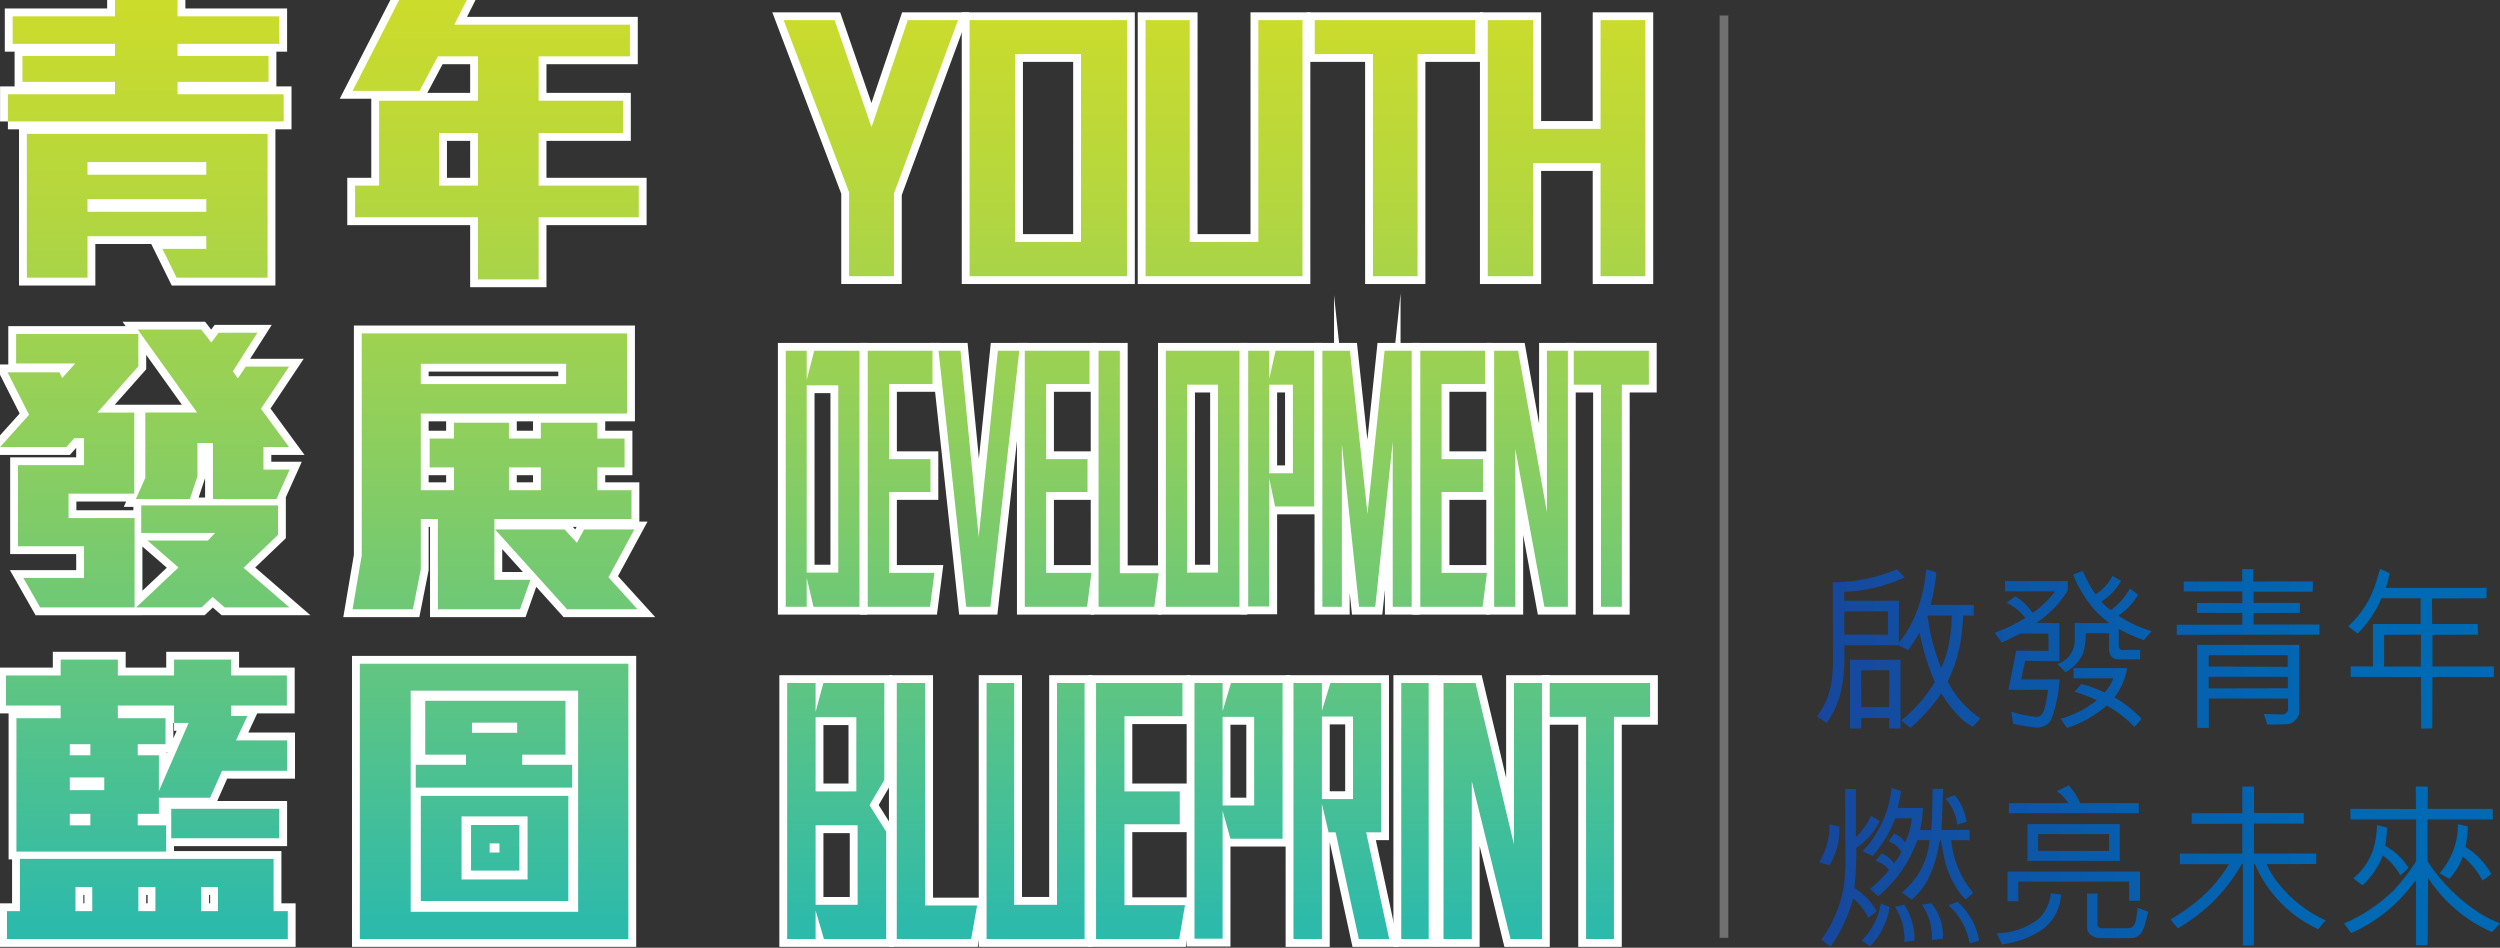 <?xml version="1.0" encoding="utf-8"?>
<!-- Generator: Adobe Illustrator 16.0.0, SVG Export Plug-In . SVG Version: 6.00 Build 0)  -->
<!DOCTYPE svg PUBLIC "-//W3C//DTD SVG 1.1//EN" "http://www.w3.org/Graphics/SVG/1.1/DTD/svg11.dtd">
<svg version="1.1" id="logo" xmlns="http://www.w3.org/2000/svg" xmlns:xlink="http://www.w3.org/1999/xlink" x="0px" y="0px"
	 width="287.324px" height="108.922px" viewBox="0 0 287.324 108.922" enable-background="new 0 0 287.324 108.922"
	 xml:space="preserve">
<rect x="0" y="0" width="287.324" height="108.922" fill="#333333" stroke="none"/>
<path fill="#FFFFFF" d="M0.908,13.962v-3.13h12.308V9.41H2.578V6.426h10.638V5.041H1.452V1.874h11.764v-1.929h7.189v1.929h11.691
	v3.167H20.405v1.385h10.457V9.41H20.405v1.421h12.2v3.13H0.908z M27.801,15.382h2.952v16.531H20.296l-1.634-3.313h5.047v-1.457
	H10.058v4.77H3.086V15.382H27.801 M23.709,18.623H10.057v1.457h13.652V18.623z M23.709,22.883H10.057v1.456h13.652V22.883z"/>
<path fill="none" stroke="#FFFFFF" stroke-width="1.8" stroke-miterlimit="10" d="M0.908,13.962v-3.13h12.308V9.41H2.578V6.426
	h10.638V5.041H1.452V1.874h11.764v-1.929h7.189v1.929h11.691v3.167H20.405v1.385h10.457V9.41H20.405v1.421h12.2v3.13H0.908z
	 M27.801,15.382h2.952v16.531H20.296l-1.634-3.313h5.047v-1.457H10.058v4.77H3.086V15.382H27.801 M23.709,18.623H10.057v1.457
	h13.652V18.623z M23.709,22.883H10.057v1.456h13.652V22.883z"/>
<path fill="#FFFFFF" d="M61.905,24.974v7.137h-6.971v-7.137H40.811v-3.642h2.76v-9.758h11.364V6.478h-4.611l-2.106,3.968h-7.697
	L45.894-0.04h7.77l-1.452,2.876h20.187v3.642H61.905v5.097H71.6v3.714h-9.695v6.043h11.51v3.642H61.905z M54.934,15.289h-4.465
	v6.043h4.465V15.289z"/>
<path fill="none" stroke="#FFFFFF" stroke-width="1.8" stroke-miterlimit="10" d="M61.905,24.974v7.137h-6.971v-7.137H40.811v-3.642
	h2.76v-9.758h11.364V6.478h-4.611l-2.106,3.968h-7.697L45.894-0.04h7.77l-1.452,2.876h20.187v3.642H61.905v5.097H71.6v3.714h-9.695
	v6.043h11.51v3.642H61.905z M54.934,15.289h-4.465v6.043h4.465V15.289z"/>
<path fill="#FFFFFF" d="M11.183,47.417h4.248v9.321H7.878v2.804h7.589v10.267H4.611l-1.925-3.386h6.971v-3.641H2.069V53.46h7.588
	v-3.095H8.532l-0.907,1.019H0l3.34-3.713l-2.469-4.879h5.955l0.326,0.655l1.489-1.674H1.852v-3.387h14.05v3.715L11.183,47.417z
	 M31.77,57.356h-7.298v-6.445h-1.778v3.823l-0.872,2.622h-6.209l1.089-2.44v-7.5h5.955l-6.826-9.54h7.297l1.162,1.493l0.835-1.129
	h4.466l-2.832,4.443l0.582,0.8l0.907-1.347h4.974l-3.232,4.842l3.232,4.406H30.28v2.585h3.014L31.77,57.356z M25.814,69.808
	l-1.379-1.2l-1.271,1.2h-7.516l4.865-4.587l-3.558-3.095h6.935l0.835-0.874H16.23v-3.169h15.721v3.388l-3.958,3.787l5.265,4.55
	H25.814z"/>
<path fill="none" stroke="#FFFFFF" stroke-width="1.8" stroke-miterlimit="10" d="M11.183,47.417h4.248v9.321H7.878v2.804h7.589
	v10.267H4.611l-1.925-3.386h6.971v-3.641H2.069V53.46h7.588v-3.095H8.532l-0.907,1.019H0l3.34-3.713l-2.469-4.879h5.955l0.326,0.655
	l1.489-1.674H1.852v-3.387h14.05v3.715L11.183,47.417z M31.77,57.356h-7.298v-6.445h-1.778v3.823l-0.872,2.622h-6.209l1.089-2.44
	v-7.5h5.955l-6.826-9.54h7.297l1.162,1.493l0.835-1.129h4.466l-2.832,4.443l0.582,0.8l0.907-1.347h4.974l-3.232,4.842l3.232,4.406
	H30.28v2.585h3.014L31.77,57.356z M25.814,69.808l-1.379-1.2l-1.271,1.2h-7.516l4.865-4.587l-3.558-3.095h6.935l0.835-0.874H16.23
	v-3.169h15.721v3.388l-3.958,3.787l5.265,4.55H25.814z"/>
<path fill="#FFFFFF" d="M56.822,59.649v6.99h4.14l-1.198,3.387h-9.44V59.649h-1.96v5.79l-0.908,4.587h-6.935l1.052-6.189V38.314
	h30.499v9.211H48.363v8.811h3.812v-2.621h-2.796v-3.313h2.796v-1.821h6.317v1.821h3.667v-1.821h6.5v1.821h3.123v3.313h-3.123v2.621
	h3.92v3.313H56.822z M65.064,41.809H48.363v2.33h16.701V41.809z M65.173,70.026l-8.278-9.175h7.988l1.416,1.529l0.835-1.529h5.773
	l-2.978,5.497l3.341,3.678H65.173z M62.16,53.715h-3.667v2.621h3.667V53.715z"/>
<path fill="none" stroke="#FFFFFF" stroke-width="1.8" stroke-miterlimit="10" d="M56.822,59.649v6.99h4.14l-1.198,3.387h-9.44
	V59.649h-1.96v5.79l-0.908,4.587h-6.935l1.052-6.189V38.314h30.499v9.211H48.363v8.811h3.812v-2.621h-2.796v-3.313h2.796v-1.821
	h6.317v1.821h3.667v-1.821h6.5v1.821h3.123v3.313h-3.123v2.621h3.92v3.313H56.822z M65.064,41.809H48.363v2.33h16.701V41.809z
	 M65.173,70.026l-8.278-9.175h7.988l1.416,1.529l0.835-1.529h5.773l-2.978,5.497l3.341,3.678H65.173z M62.16,53.715h-3.667v2.621
	h3.667V53.715z"/>
<path fill="#FFFFFF" d="M25.524,88.588l-1.38,3.095h-5.882v1.857h-2.432v1.312h3.267v3.021H1.888V82.545h5.083v-1.456H0.69V77.63
	h6.281v-1.82h6.572v1.82h6.462v-1.82h6.572v1.82h6.391v3.459h-6.391v1.201h1.851l-1.306,2.803h5.882v3.495H25.524z M0.799,107.922
	v-3.203h1.489v-6.008h29.155v6.008h1.633v3.203H0.799z M10.384,85.531h-2.36v1.272h2.36V85.531z M11.981,89.353H8.024v1.458h3.958
	V89.353z M10.384,93.54h-2.36v1.312h2.36V93.54z M10.602,101.951H8.678v2.768h1.924V101.951z M20.005,83.091v-2.002h-6.462v1.456
	h5.482v2.986h-3.195v1.272h2.432v4.115l3.413-7.828H20.005z M17.863,101.951h-1.96v2.768h1.96V101.951z M19.679,92.958h12.417v3.387
	H19.679V92.958z M25.053,101.951h-1.925v2.768h1.925V101.951z"/>
<path fill="none" stroke="#FFFFFF" stroke-width="1.8" stroke-miterlimit="10" d="M25.524,88.588l-1.38,3.095h-5.882v1.857h-2.432
	v1.312h3.267v3.021H1.888V82.545h5.083v-1.456H0.69V77.63h6.281v-1.82h6.572v1.82h6.462v-1.82h6.572v1.82h6.391v3.459h-6.391v1.201
	h1.851l-1.306,2.803h5.882v3.495H25.524z M0.799,107.922v-3.203h1.489v-6.008h29.155v6.008h1.633v3.203H0.799z M10.384,85.531h-2.36
	v1.272h2.36V85.531z M11.981,89.353H8.024v1.458h3.958V89.353z M10.384,93.54h-2.36v1.312h2.36V93.54z M10.602,101.951H8.678v2.768
	h1.924V101.951z M20.005,83.091v-2.002h-6.462v1.456h5.482v2.986h-3.195v1.272h2.432v4.115l3.413-7.828H20.005z M17.863,101.951
	h-1.96v2.768h1.96V101.951z M19.679,92.958h12.417v3.387H19.679V92.958z M25.053,101.951h-1.925v2.768h1.925V101.951z"/>
<path fill="#FFFFFF" d="M41.355,76.282h30.862v31.64H41.355V76.282z M66.444,79.376H47.201v25.415h19.243V79.376z M47.782,90.518
	v-2.621h5.773v-1.165h-4.684v-6.19h16.121v6.19h-4.975v1.165h5.737v2.621H47.782z M48.363,91.466h16.955v12.089H48.363V91.466z
	 M60.635,93.831h-7.588v7.247h7.588V93.831z M54.135,94.814h5.556v5.243h-5.556V94.814z M59.437,83.055h-5.193v1.164h5.193V83.055z
	 M57.403,96.928h-1.126v1.056h1.126V96.928z"/>
<path fill="none" stroke="#FFFFFF" stroke-width="1.8" stroke-miterlimit="10" d="M41.355,76.282h30.862v31.64H41.355V76.282z
	 M66.444,79.376H47.201v25.415h19.243V79.376z M47.782,90.518v-2.621h5.773v-1.165h-4.684v-6.19h16.121v6.19h-4.975v1.165h5.737
	v2.621H47.782z M48.363,91.466h16.955v12.089H48.363V91.466z M60.635,93.831h-7.588v7.247h7.588V93.831z M54.135,94.814h5.556v5.243
	h-5.556V94.814z M59.437,83.055h-5.193v1.164h5.193V83.055z M57.403,96.928h-1.126v1.056h1.126V96.928z"/>
<g>
	<defs>
		<path id="SVGID_1_" d="M0.908,13.962v-3.13h12.308V9.41H2.578V6.426h10.638V5.041H1.452V1.874h11.764v-1.929h7.189v1.929h11.691
			v3.167H20.405v1.385h10.457V9.41H20.405v1.421h12.2v3.13H0.908z M27.801,15.382h2.952v16.531H20.296l-1.634-3.313h5.047v-1.457
			H10.058v4.77H3.086V15.382H27.801 M23.709,18.623H10.057v1.457h13.652V18.623z M23.709,22.883H10.057v1.456h13.652V22.883z"/>
	</defs>
	<clipPath id="SVGID_2_">
		<use xlink:href="#SVGID_1_"  overflow="visible"/>
	</clipPath>
	
		<linearGradient id="SVGID_3_" gradientUnits="userSpaceOnUse" x1="-172.411" y1="254.123" x2="-172.095" y2="254.123" gradientTransform="matrix(0 738.71 738.71 0 -187706.531 127269.977)">
		<stop  offset="0" style="stop-color:#D6DE23"/>
		<stop  offset="0.328" style="stop-color:#D6DE23"/>
		<stop  offset="0.388" style="stop-color:#CDDC2A"/>
		<stop  offset="0.484" style="stop-color:#B6D73D"/>
		<stop  offset="0.604" style="stop-color:#8FCF5C"/>
		<stop  offset="0.742" style="stop-color:#5AC486"/>
		<stop  offset="0.85" style="stop-color:#2CBAAB"/>
		<stop  offset="1" style="stop-color:#2CBAAB"/>
	</linearGradient>
	<rect x="0.908" y="-0.055" clip-path="url(#SVGID_2_)" fill="url(#SVGID_3_)" width="31.697" height="31.968"/>
</g>
<g>
	<defs>
		<path id="SVGID_4_" d="M61.905,24.974v7.137h-6.971v-7.137H40.811v-3.642h2.76v-9.758h11.364V6.478h-4.611l-2.106,3.968h-7.697
			L45.894-0.04h7.77l-1.452,2.876h20.187v3.642H61.905v5.097H71.6v3.714h-9.695v6.043h11.51v3.642H61.905z M54.934,15.289h-4.465
			v6.043h4.465V15.289z"/>
	</defs>
	<clipPath id="SVGID_5_">
		<use xlink:href="#SVGID_4_"  overflow="visible"/>
	</clipPath>
	
		<linearGradient id="SVGID_6_" gradientUnits="userSpaceOnUse" x1="-172.41" y1="254.004" x2="-172.097" y2="254.004" gradientTransform="matrix(0 738.71 738.71 0 -187578.531 127269.977)">
		<stop  offset="0" style="stop-color:#D6DE23"/>
		<stop  offset="0.328" style="stop-color:#D6DE23"/>
		<stop  offset="0.388" style="stop-color:#CDDC2A"/>
		<stop  offset="0.484" style="stop-color:#B6D73D"/>
		<stop  offset="0.604" style="stop-color:#8FCF5C"/>
		<stop  offset="0.742" style="stop-color:#5AC486"/>
		<stop  offset="0.85" style="stop-color:#2CBAAB"/>
		<stop  offset="1" style="stop-color:#2CBAAB"/>
	</linearGradient>
	<rect x="40.521" y="-0.04" clip-path="url(#SVGID_5_)" fill="url(#SVGID_6_)" width="32.895" height="32.15"/>
</g>
<g>
	<defs>
		<path id="SVGID_7_" d="M11.183,47.417h4.248v9.321H7.878v2.804h7.589v10.267H4.611l-1.925-3.386h6.971v-3.641H2.069V53.46h7.588
			v-3.095H8.532l-0.907,1.019H0l3.34-3.713l-2.469-4.879h5.955l0.326,0.655l1.489-1.674h-6.79v-3.387h14.051v3.715L11.183,47.417z
			 M31.77,57.356h-7.298v-6.445h-1.779v3.823l-0.871,2.622h-6.208l1.088-2.44v-7.5h5.955l-6.826-9.54h7.297l1.162,1.493l0.835-1.129
			h4.466l-2.832,4.443l0.581,0.8l0.908-1.347h4.974l-3.232,4.842l3.232,4.406H30.28v2.585h3.014L31.77,57.356z M25.814,69.808
			l-1.379-1.2l-1.271,1.2h-7.516l4.865-4.587l-3.558-3.095h6.935l0.835-0.874H16.23v-3.169h15.721v3.388l-3.958,3.787l5.265,4.55
			H25.814z"/>
	</defs>
	<clipPath id="SVGID_8_">
		<use xlink:href="#SVGID_7_"  overflow="visible"/>
	</clipPath>
	
		<linearGradient id="SVGID_9_" gradientUnits="userSpaceOnUse" x1="-172.411" y1="254.123" x2="-172.095" y2="254.123" gradientTransform="matrix(0 738.71 738.71 0 -187707.031 127269.977)">
		<stop  offset="0" style="stop-color:#D6DE23"/>
		<stop  offset="0.328" style="stop-color:#D6DE23"/>
		<stop  offset="0.388" style="stop-color:#CDDC2A"/>
		<stop  offset="0.484" style="stop-color:#B6D73D"/>
		<stop  offset="0.604" style="stop-color:#8FCF5C"/>
		<stop  offset="0.742" style="stop-color:#5AC486"/>
		<stop  offset="0.85" style="stop-color:#2CBAAB"/>
		<stop  offset="1" style="stop-color:#2CBAAB"/>
	</linearGradient>
	<rect y="37.876" clip-path="url(#SVGID_8_)" fill="url(#SVGID_9_)" width="33.294" height="31.931"/>
</g>
<g>
	<defs>
		<path id="SVGID_10_" d="M56.822,59.649v6.99h4.14l-1.198,3.387h-9.44V59.649h-1.96v5.79l-0.908,4.587h-6.935l1.052-6.189V38.314
			h30.499v9.211H48.363v8.811h3.812v-2.621h-2.796v-3.313h2.796v-1.821h6.317v1.821h3.667v-1.821h6.5v1.821h3.123v3.313h-3.123
			v2.621h3.92v3.313H56.822z M65.064,41.809H48.363v2.33h16.701V41.809z M65.173,70.026l-8.278-9.175h7.988l1.416,1.529l0.835-1.529
			h5.773l-2.978,5.497l3.341,3.678H65.173z M62.16,53.715h-3.667v2.621h3.667V53.715z"/>
	</defs>
	<clipPath id="SVGID_11_">
		<use xlink:href="#SVGID_10_"  overflow="visible"/>
	</clipPath>
	
		<linearGradient id="SVGID_12_" gradientUnits="userSpaceOnUse" x1="-172.411" y1="254.004" x2="-172.096" y2="254.004" gradientTransform="matrix(0 738.71 738.71 0 -187579.031 127269.977)">
		<stop  offset="0" style="stop-color:#D6DE23"/>
		<stop  offset="0.328" style="stop-color:#D6DE23"/>
		<stop  offset="0.388" style="stop-color:#CDDC2A"/>
		<stop  offset="0.484" style="stop-color:#B6D73D"/>
		<stop  offset="0.604" style="stop-color:#8FCF5C"/>
		<stop  offset="0.742" style="stop-color:#5AC486"/>
		<stop  offset="0.85" style="stop-color:#2CBAAB"/>
		<stop  offset="1" style="stop-color:#2CBAAB"/>
	</linearGradient>
	<rect x="40.521" y="38.314" clip-path="url(#SVGID_11_)" fill="url(#SVGID_12_)" width="32.75" height="31.712"/>
</g>
<g>
	<defs>
		<path id="SVGID_13_" d="M25.524,88.588l-1.38,3.095h-5.882v1.857h-2.432v1.312h3.267v3.021H1.888V82.545h5.083v-1.456H0.69V77.63
			h6.281v-1.82h6.572v1.82h6.462v-1.82h6.572v1.82h6.391v3.459h-6.391v1.201h1.851l-1.306,2.803h5.882v3.495H25.524z M0.799,107.922
			v-3.203h1.489v-6.008h29.155v6.008h1.633v3.203H0.799z M10.384,85.531h-2.36v1.272h2.36V85.531z M11.981,89.353H8.024v1.458h3.958
			V89.353z M10.384,93.54h-2.36v1.312h2.36V93.54z M10.602,101.951H8.678v2.768h1.924V101.951z M20.005,83.091v-2.002h-6.462v1.456
			h5.482v2.986h-3.195v1.272h2.432v4.115l3.413-7.828H20.005z M17.863,101.951h-1.96v2.768h1.96V101.951z M19.679,92.958h12.417
			v3.387H19.679V92.958z M25.053,101.951h-1.925v2.768h1.925V101.951z"/>
	</defs>
	<clipPath id="SVGID_14_">
		<use xlink:href="#SVGID_13_"  overflow="visible"/>
	</clipPath>
	
		<linearGradient id="SVGID_15_" gradientUnits="userSpaceOnUse" x1="-172.411" y1="254.123" x2="-172.097" y2="254.123" gradientTransform="matrix(0 738.71 738.71 0 -187706.031 127269.977)">
		<stop  offset="0" style="stop-color:#D6DE23"/>
		<stop  offset="0.328" style="stop-color:#D6DE23"/>
		<stop  offset="0.388" style="stop-color:#CDDC2A"/>
		<stop  offset="0.484" style="stop-color:#B6D73D"/>
		<stop  offset="0.604" style="stop-color:#8FCF5C"/>
		<stop  offset="0.742" style="stop-color:#5AC486"/>
		<stop  offset="0.85" style="stop-color:#2CBAAB"/>
		<stop  offset="1" style="stop-color:#2CBAAB"/>
	</linearGradient>
	<rect x="0.69" y="75.81" clip-path="url(#SVGID_14_)" fill="url(#SVGID_15_)" width="32.386" height="32.112"/>
</g>
<g>
	<defs>
		<path id="SVGID_16_" d="M41.355,76.282h30.862v31.64H41.355V76.282z M66.444,79.376H47.201v25.415h19.243V79.376z M47.782,90.518
			v-2.621h5.773v-1.165h-4.684v-6.19h16.121v6.19h-4.975v1.165h5.737v2.621H47.782z M48.363,91.466h16.955v12.089H48.363V91.466z
			 M60.635,93.831h-7.588v7.247h7.588V93.831z M54.135,94.814h5.556v5.243h-5.556V94.814z M59.437,83.055h-5.193v1.164h5.193V83.055
			z M57.403,96.928h-1.126v1.056h1.126V96.928z"/>
	</defs>
	<clipPath id="SVGID_17_">
		<use xlink:href="#SVGID_16_"  overflow="visible"/>
	</clipPath>
	
		<linearGradient id="SVGID_18_" gradientUnits="userSpaceOnUse" x1="-172.409" y1="254.004" x2="-172.097" y2="254.004" gradientTransform="matrix(0 738.71 738.71 0 -187579.031 127269.977)">
		<stop  offset="0" style="stop-color:#D6DE23"/>
		<stop  offset="0.328" style="stop-color:#D6DE23"/>
		<stop  offset="0.388" style="stop-color:#CDDC2A"/>
		<stop  offset="0.484" style="stop-color:#B6D73D"/>
		<stop  offset="0.604" style="stop-color:#8FCF5C"/>
		<stop  offset="0.742" style="stop-color:#5AC486"/>
		<stop  offset="0.85" style="stop-color:#2CBAAB"/>
		<stop  offset="1" style="stop-color:#2CBAAB"/>
	</linearGradient>
	<rect x="41.355" y="76.282" clip-path="url(#SVGID_17_)" fill="url(#SVGID_18_)" width="30.862" height="31.64"/>
</g>
<polygon fill="#FFFFFF" points="102.74,22.255 102.74,31.742 97.586,31.742 97.586,22.1 90.064,2.317 95.92,2.317 100.163,14.618 
	104.327,2.317 110.105,2.317 "/>
<polygon fill="none" stroke="#FFFFFF" stroke-width="1.8" stroke-miterlimit="20" points="102.74,22.255 102.74,31.742 
	97.586,31.742 97.586,22.1 90.064,2.317 95.92,2.317 100.163,14.618 104.327,2.317 110.105,2.317 "/>
<path fill="#FFFFFF" d="M111.434,2.317h18.09v29.425h-18.09V2.317z M124.24,6.212h-7.574v21.596h7.574V6.212z"/>
<path fill="none" stroke="#FFFFFF" stroke-width="1.8" stroke-miterlimit="20" d="M111.434,2.317h18.09v29.425h-18.09V2.317z
	 M124.24,6.212h-7.574v21.596h7.574V6.212z"/>
<polygon fill="#FFFFFF" points="131.659,31.742 131.659,2.317 136.734,2.317 136.734,27.808 144.62,27.808 144.62,2.317 
	149.696,2.317 149.696,31.742 "/>
<polygon fill="none" stroke="#FFFFFF" stroke-width="1.8" stroke-miterlimit="20" points="131.659,31.742 131.659,2.317 
	136.734,2.317 136.734,27.808 144.62,27.808 144.62,2.317 149.696,2.317 149.696,31.742 "/>
<polygon fill="#FFFFFF" points="162.92,6.212 162.92,31.742 157.792,31.742 157.792,6.212 151.103,6.212 151.103,2.317 
	169.557,2.317 169.557,6.212 "/>
<polygon fill="none" stroke="#FFFFFF" stroke-width="1.8" stroke-miterlimit="20" points="162.92,6.212 162.92,31.742 
	157.792,31.742 157.792,6.212 151.103,6.212 151.103,2.317 169.557,2.317 169.557,6.212 "/>
<polygon fill="#FFFFFF" points="183.951,31.742 183.951,18.745 176.221,18.745 176.221,31.742 170.989,31.742 170.989,2.317 
	176.221,2.317 176.221,14.812 183.951,14.812 183.951,2.317 189.104,2.317 189.104,31.742 "/>
<polygon fill="none" stroke="#FFFFFF" stroke-width="1.8" stroke-miterlimit="20" points="183.951,31.742 183.951,18.745 
	176.221,18.745 176.221,31.742 170.989,31.742 170.989,2.317 176.221,2.317 176.221,14.812 183.951,14.812 183.951,2.317 
	189.104,2.317 189.104,31.742 "/>
<path fill="#FFFFFF" d="M93.494,69.738l-0.779-3.316v3.316h-2.411V40.313h2.411v3.354l0.865-3.354h5.2v29.425H93.494z
	 M96.343,44.286h-3.629v21.519h3.629V44.286z"/>
<path fill="none" stroke="#FFFFFF" stroke-width="1.8" stroke-miterlimit="20" d="M93.494,69.738l-0.779-3.316v3.316h-2.411V40.313
	h2.411v3.354l0.865-3.354h5.2v29.425H93.494z M96.343,44.286h-3.629v21.519h3.629V44.286z"/>
<polygon fill="#FFFFFF" points="106.891,69.738 99.729,69.738 99.729,40.313 107.17,40.313 107.17,44.131 102.177,44.131 
	102.177,52.769 106.939,52.769 106.939,56.549 102.177,56.549 102.177,65.843 107.39,65.843 "/>
<polygon fill="none" stroke="#FFFFFF" stroke-width="1.8" stroke-miterlimit="20" points="106.891,69.738 99.729,69.738 
	99.729,40.313 107.17,40.313 107.17,44.131 102.177,44.131 102.177,52.769 106.939,52.769 106.939,56.549 102.177,56.549 
	102.177,65.843 107.39,65.843 "/>
<polygon fill="#FFFFFF" points="113.821,69.738 111.044,69.738 107.865,40.313 110.387,40.313 112.481,61.717 114.686,40.313 
	117.146,40.313 "/>
<polygon fill="none" stroke="#FFFFFF" stroke-width="1.8" stroke-miterlimit="20" points="113.821,69.738 111.044,69.738 
	107.865,40.313 110.387,40.313 112.481,61.717 114.686,40.313 117.146,40.313 "/>
<polygon fill="#FFFFFF" points="124.94,69.738 117.779,69.738 117.779,40.313 125.22,40.313 125.22,44.131 120.228,44.131 
	120.228,52.769 124.99,52.769 124.99,56.549 120.228,56.549 120.228,65.843 125.439,65.843 "/>
<polygon fill="none" stroke="#FFFFFF" stroke-width="1.8" stroke-miterlimit="20" points="124.94,69.738 117.779,69.738 
	117.779,40.313 125.22,40.313 125.22,44.131 120.228,44.131 120.228,52.769 124.99,52.769 124.99,56.549 120.228,56.549 
	120.228,65.843 125.439,65.843 "/>
<polygon fill="#FFFFFF" points="132.662,69.738 126.257,69.738 126.257,40.313 128.704,40.313 128.704,65.883 133.173,65.883 "/>
<polygon fill="none" stroke="#FFFFFF" stroke-width="1.8" stroke-miterlimit="20" points="132.662,69.738 126.257,69.738 
	126.257,40.313 128.704,40.313 128.704,65.883 133.173,65.883 "/>
<path fill="#FFFFFF" d="M133.99,40.313h8.464v29.425h-8.464V40.313z M139.981,44.208h-3.544v21.598h3.544V44.208z"/>
<path fill="none" stroke="#FFFFFF" stroke-width="1.8" stroke-miterlimit="20" d="M133.99,40.313h8.464v29.425h-8.464V40.313z
	 M139.981,44.208h-3.544v21.598h3.544V44.208z"/>
<path fill="#FFFFFF" d="M146.547,58.209l-0.669-3.202v14.692h-2.424V40.313h2.424v3.24l0.718-3.24h4.445v17.896H146.547z
	 M148.592,44.208h-2.714v10.181h2.714V44.208z"/>
<path fill="none" stroke="#FFFFFF" stroke-width="1.8" stroke-miterlimit="20" d="M146.547,58.209l-0.669-3.202v14.692h-2.424
	V40.313h2.424v3.24l0.718-3.24h4.445v17.896H146.547z M148.592,44.208h-2.714v10.181h2.714V44.208z"/>
<polygon fill="#FFFFFF" points="160.066,69.738 160.066,50.764 158.057,69.738 156.194,69.738 154.22,51.033 154.22,69.738 
	151.979,69.738 151.979,40.313 155.146,40.313 157.167,59.056 159.128,40.313 162.245,40.313 162.245,69.738 "/>
<polygon fill="none" stroke="#FFFFFF" stroke-width="1.8" stroke-miterlimit="20" points="160.066,69.738 160.066,50.764 
	158.057,69.738 156.194,69.738 154.22,51.033 154.22,69.738 151.979,69.738 151.979,40.313 155.146,40.313 157.167,59.056 
	159.128,40.313 162.245,40.313 162.245,69.738 "/>
<polygon fill="#FFFFFF" points="170.395,69.738 163.233,69.738 163.233,40.313 170.674,40.313 170.674,44.131 165.681,44.131 
	165.681,52.769 170.443,52.769 170.443,56.549 165.681,56.549 165.681,65.843 170.893,65.843 "/>
<polygon fill="none" stroke="#FFFFFF" stroke-width="1.8" stroke-miterlimit="20" points="170.395,69.738 163.233,69.738 
	163.233,40.313 170.674,40.313 170.674,44.131 165.681,44.131 165.681,52.769 170.443,52.769 170.443,56.549 165.681,56.549 
	165.681,65.843 170.893,65.843 "/>
<polygon fill="#FFFFFF" points="177.495,69.738 174.158,51.613 174.158,69.738 171.722,69.738 171.722,40.313 174.476,40.313 
	177.787,58.863 177.787,40.313 180.198,40.313 180.198,69.738 "/>
<polygon fill="none" stroke="#FFFFFF" stroke-width="1.8" stroke-miterlimit="20" points="177.495,69.738 174.158,51.613 
	174.158,69.738 171.722,69.738 171.722,40.313 174.476,40.313 177.787,58.863 177.787,40.313 180.198,40.313 180.198,69.738 "/>
<polygon fill="#FFFFFF" points="186.397,44.208 186.397,69.738 183.999,69.738 183.999,44.208 180.869,44.208 180.869,40.313 
	189.503,40.313 189.503,44.208 "/>
<polygon fill="none" stroke="#FFFFFF" stroke-width="1.8" stroke-miterlimit="20" points="186.397,44.208 186.397,69.738 
	183.999,69.738 183.999,44.208 180.869,44.208 180.869,40.313 189.503,40.313 189.503,44.208 "/>
<path fill="#FFFFFF" d="M94.696,107.922l-0.959-3.277v3.277H90.47V78.497h3.267v3.315l0.894-3.315h7.005v11.146l-1.706,2.893
	l1.917,3.047v12.34H94.696z M98.417,82.431h-4.68v8.522h4.68V82.431z M98.564,94.849h-4.827v9.141h4.827V94.849z"/>
<path fill="none" stroke="#FFFFFF" stroke-width="1.8" stroke-miterlimit="20" d="M94.696,107.922l-0.959-3.277v3.277H90.47V78.497
	h3.267v3.315l0.894-3.315h7.005v11.146l-1.706,2.893l1.917,3.047v12.34H94.696z M98.417,82.431h-4.68v8.522h4.68V82.431z
	 M98.564,94.849h-4.827v9.141h4.827V94.849z"/>
<polygon fill="#FFFFFF" points="111.615,107.922 103.066,107.922 103.066,78.497 106.333,78.497 106.333,104.066 112.298,104.066 
	"/>
<polygon fill="none" stroke="#FFFFFF" stroke-width="1.8" stroke-miterlimit="20" points="111.615,107.922 103.066,107.922 
	103.066,78.497 106.333,78.497 106.333,104.066 112.298,104.066 "/>
<polygon fill="#FFFFFF" points="113.388,107.922 113.388,78.497 116.557,78.497 116.557,103.989 121.482,103.989 121.482,78.497 
	124.651,78.497 124.651,107.922 "/>
<polygon fill="none" stroke="#FFFFFF" stroke-width="1.8" stroke-miterlimit="20" points="113.388,107.922 113.388,78.497 
	116.557,78.497 116.557,103.989 121.482,103.989 121.482,78.497 124.651,78.497 124.651,107.922 "/>
<polygon fill="#FFFFFF" points="135.525,107.922 125.968,107.922 125.968,78.497 135.899,78.497 135.899,82.314 129.235,82.314 
	129.235,90.953 135.59,90.953 135.59,94.733 129.235,94.733 129.235,104.027 136.191,104.027 "/>
<polygon fill="none" stroke="#FFFFFF" stroke-width="1.8" stroke-miterlimit="20" points="135.525,107.922 125.968,107.922 
	125.968,78.497 135.899,78.497 135.899,82.314 129.235,82.314 129.235,90.953 135.59,90.953 135.59,94.733 129.235,94.733 
	129.235,104.027 136.191,104.027 "/>
<path fill="#FFFFFF" d="M141.409,96.393l-0.894-3.202v14.693h-3.233V78.497h3.233v3.239l0.959-3.239h5.933v17.896H141.409z
	 M144.14,82.392h-3.625v10.183h3.625V82.392z"/>
<path fill="none" stroke="#FFFFFF" stroke-width="1.8" stroke-miterlimit="20" d="M141.409,96.393l-0.894-3.202v14.693h-3.233
	V78.497h3.233v3.239l0.959-3.239h5.933v17.896H141.409z M144.14,82.392h-3.625v10.183h3.625V82.392z"/>
<path fill="#FFFFFF" d="M156.168,107.922l-2.666-12.263h-0.811l-0.766-3.279v15.542h-3.268V78.497h3.268v3.201l0.975-3.201h5.835
	v17.162h-1.722l2.648,12.263H156.168z M155.502,82.354h-3.576v9.486h3.576V82.354z"/>
<path fill="none" stroke="#FFFFFF" stroke-width="1.8" stroke-miterlimit="20" d="M156.168,107.922l-2.666-12.263h-0.811
	l-0.766-3.279v15.542h-3.268V78.497h3.268v3.201l0.975-3.201h5.835v17.162h-1.722l2.648,12.263H156.168z M155.502,82.354h-3.576
	v9.486h3.576V82.354z"/>
<rect x="161.044" y="78.497" fill="#FFFFFF" width="3.153" height="29.425"/>
<rect x="161.044" y="78.497" fill="none" stroke="#FFFFFF" stroke-width="1.8" stroke-miterlimit="20" width="3.153" height="29.425"/>
<polygon fill="#FFFFFF" points="173.607,107.922 169.155,89.797 169.155,107.922 165.904,107.922 165.904,78.497 169.578,78.497 
	173.998,97.048 173.998,78.497 177.217,78.497 177.217,107.922 "/>
<polygon fill="none" stroke="#FFFFFF" stroke-width="1.8" stroke-miterlimit="20" points="173.607,107.922 169.155,89.797 
	169.155,107.922 165.904,107.922 165.904,78.497 169.578,78.497 173.998,97.048 173.998,78.497 177.217,78.497 177.217,107.922 "/>
<polygon fill="#FFFFFF" points="185.489,82.392 185.489,107.922 182.288,107.922 182.288,82.392 178.11,82.392 178.11,78.497 
	189.635,78.497 189.635,82.392 "/>
<polygon fill="none" stroke="#FFFFFF" stroke-width="1.8" stroke-miterlimit="20" points="185.489,82.392 185.489,107.922 
	182.288,107.922 182.288,82.392 178.11,82.392 178.11,78.497 189.635,78.497 189.635,82.392 "/>
<g>
	<defs>
		<polygon id="SVGID_19_" points="102.74,22.255 102.74,31.742 97.586,31.742 97.586,22.1 90.064,2.317 95.92,2.317 100.163,14.62 
			104.327,2.317 110.105,2.317 		"/>
	</defs>
	<clipPath id="SVGID_20_">
		<use xlink:href="#SVGID_19_"  overflow="visible"/>
	</clipPath>
	
		<linearGradient id="SVGID_21_" gradientUnits="userSpaceOnUse" x1="-172.409" y1="253.877" x2="-172.098" y2="253.877" gradientTransform="matrix(0 738.71 738.71 0 -187441.531 127269.977)">
		<stop  offset="0" style="stop-color:#D6DE23"/>
		<stop  offset="0.328" style="stop-color:#D6DE23"/>
		<stop  offset="0.388" style="stop-color:#CDDC2A"/>
		<stop  offset="0.484" style="stop-color:#B6D73D"/>
		<stop  offset="0.604" style="stop-color:#8FCF5C"/>
		<stop  offset="0.742" style="stop-color:#5AC486"/>
		<stop  offset="0.85" style="stop-color:#2CBAAB"/>
		<stop  offset="1" style="stop-color:#2CBAAB"/>
	</linearGradient>
	<rect x="90.064" y="2.317" clip-path="url(#SVGID_20_)" fill="url(#SVGID_21_)" width="20.041" height="29.425"/>
</g>
<g>
	<defs>
		<path id="SVGID_22_" d="M111.434,2.317h18.09v29.425h-18.09V2.317z M124.24,6.212h-7.574v21.596h7.574V6.212z"/>
	</defs>
	<clipPath id="SVGID_23_">
		<use xlink:href="#SVGID_22_"  overflow="visible"/>
	</clipPath>
	
		<linearGradient id="SVGID_24_" gradientUnits="userSpaceOnUse" x1="-172.409" y1="253.816" x2="-172.098" y2="253.816" gradientTransform="matrix(0 738.71 738.71 0 -187376.531 127269.977)">
		<stop  offset="0" style="stop-color:#D6DE23"/>
		<stop  offset="0.328" style="stop-color:#D6DE23"/>
		<stop  offset="0.388" style="stop-color:#CDDC2A"/>
		<stop  offset="0.484" style="stop-color:#B6D73D"/>
		<stop  offset="0.604" style="stop-color:#8FCF5C"/>
		<stop  offset="0.742" style="stop-color:#5AC486"/>
		<stop  offset="0.85" style="stop-color:#2CBAAB"/>
		<stop  offset="1" style="stop-color:#2CBAAB"/>
	</linearGradient>
	<rect x="111.434" y="2.317" clip-path="url(#SVGID_23_)" fill="url(#SVGID_24_)" width="18.09" height="29.425"/>
</g>
<g>
	<defs>
		<polygon id="SVGID_25_" points="131.659,31.742 131.659,2.317 136.734,2.317 136.734,27.808 144.62,27.808 144.62,2.317 
			149.696,2.317 149.696,31.742 		"/>
	</defs>
	<clipPath id="SVGID_26_">
		<use xlink:href="#SVGID_25_"  overflow="visible"/>
	</clipPath>
	
		<linearGradient id="SVGID_27_" gradientUnits="userSpaceOnUse" x1="-172.409" y1="253.756" x2="-172.098" y2="253.756" gradientTransform="matrix(0 738.71 738.71 0 -187312.031 127269.977)">
		<stop  offset="0" style="stop-color:#D6DE23"/>
		<stop  offset="0.328" style="stop-color:#D6DE23"/>
		<stop  offset="0.388" style="stop-color:#CDDC2A"/>
		<stop  offset="0.484" style="stop-color:#B6D73D"/>
		<stop  offset="0.604" style="stop-color:#8FCF5C"/>
		<stop  offset="0.742" style="stop-color:#5AC486"/>
		<stop  offset="0.85" style="stop-color:#2CBAAB"/>
		<stop  offset="1" style="stop-color:#2CBAAB"/>
	</linearGradient>
	<rect x="131.659" y="2.317" clip-path="url(#SVGID_26_)" fill="url(#SVGID_27_)" width="18.038" height="29.425"/>
</g>
<g>
	<defs>
		<polygon id="SVGID_28_" points="162.92,6.212 162.92,31.742 157.792,31.742 157.792,6.212 151.103,6.212 151.103,2.317 
			169.557,2.317 169.557,6.212 		"/>
	</defs>
	<clipPath id="SVGID_29_">
		<use xlink:href="#SVGID_28_"  overflow="visible"/>
	</clipPath>
	
		<linearGradient id="SVGID_30_" gradientUnits="userSpaceOnUse" x1="-172.409" y1="253.698" x2="-172.098" y2="253.698" gradientTransform="matrix(0 738.71 738.71 0 -187249.531 127269.977)">
		<stop  offset="0" style="stop-color:#D6DE23"/>
		<stop  offset="0.328" style="stop-color:#D6DE23"/>
		<stop  offset="0.388" style="stop-color:#CDDC2A"/>
		<stop  offset="0.484" style="stop-color:#B6D73D"/>
		<stop  offset="0.604" style="stop-color:#8FCF5C"/>
		<stop  offset="0.742" style="stop-color:#5AC486"/>
		<stop  offset="0.85" style="stop-color:#2CBAAB"/>
		<stop  offset="1" style="stop-color:#2CBAAB"/>
	</linearGradient>
	<rect x="151.103" y="2.317" clip-path="url(#SVGID_29_)" fill="url(#SVGID_30_)" width="18.454" height="29.425"/>
</g>
<g>
	<defs>
		<polygon id="SVGID_31_" points="183.951,31.742 183.951,18.745 176.221,18.745 176.221,31.742 170.989,31.742 170.989,2.317 
			176.221,2.317 176.221,14.812 183.951,14.812 183.951,2.317 189.104,2.317 189.104,31.742 		"/>
	</defs>
	<clipPath id="SVGID_32_">
		<use xlink:href="#SVGID_31_"  overflow="visible"/>
	</clipPath>
	
		<linearGradient id="SVGID_33_" gradientUnits="userSpaceOnUse" x1="-172.409" y1="253.641" x2="-172.098" y2="253.641" gradientTransform="matrix(0 738.71 738.71 0 -187187.031 127269.977)">
		<stop  offset="0" style="stop-color:#D6DE23"/>
		<stop  offset="0.328" style="stop-color:#D6DE23"/>
		<stop  offset="0.388" style="stop-color:#CDDC2A"/>
		<stop  offset="0.484" style="stop-color:#B6D73D"/>
		<stop  offset="0.604" style="stop-color:#8FCF5C"/>
		<stop  offset="0.742" style="stop-color:#5AC486"/>
		<stop  offset="0.85" style="stop-color:#2CBAAB"/>
		<stop  offset="1" style="stop-color:#2CBAAB"/>
	</linearGradient>
	<rect x="170.989" y="2.317" clip-path="url(#SVGID_32_)" fill="url(#SVGID_33_)" width="18.115" height="29.425"/>
</g>
<g>
	<defs>
		<path id="SVGID_34_" d="M93.494,69.738l-0.779-3.316v3.316h-2.411V40.313h2.411v3.354l0.865-3.354h5.2v29.425H93.494z
			 M96.343,44.286h-3.629v21.519h3.629V44.286z"/>
	</defs>
	<clipPath id="SVGID_35_">
		<use xlink:href="#SVGID_34_"  overflow="visible"/>
	</clipPath>
	
		<linearGradient id="SVGID_36_" gradientUnits="userSpaceOnUse" x1="-172.409" y1="253.894" x2="-172.097" y2="253.894" gradientTransform="matrix(0 738.71 738.71 0 -187459.031 127269.977)">
		<stop  offset="0" style="stop-color:#D6DE23"/>
		<stop  offset="0.328" style="stop-color:#D6DE23"/>
		<stop  offset="0.388" style="stop-color:#CDDC2A"/>
		<stop  offset="0.484" style="stop-color:#B6D73D"/>
		<stop  offset="0.604" style="stop-color:#8FCF5C"/>
		<stop  offset="0.742" style="stop-color:#5AC486"/>
		<stop  offset="0.85" style="stop-color:#2CBAAB"/>
		<stop  offset="1" style="stop-color:#2CBAAB"/>
	</linearGradient>
	<rect x="90.303" y="40.313" clip-path="url(#SVGID_35_)" fill="url(#SVGID_36_)" width="8.476" height="29.425"/>
</g>
<g>
	<defs>
		<polygon id="SVGID_37_" points="106.891,69.738 99.729,69.738 99.729,40.313 107.17,40.313 107.17,44.131 102.177,44.131 
			102.177,52.769 106.939,52.769 106.939,56.549 102.177,56.549 102.177,65.843 107.39,65.843 		"/>
	</defs>
	<clipPath id="SVGID_38_">
		<use xlink:href="#SVGID_37_"  overflow="visible"/>
	</clipPath>
	
		<linearGradient id="SVGID_39_" gradientUnits="userSpaceOnUse" x1="-172.409" y1="253.867" x2="-172.097" y2="253.867" gradientTransform="matrix(0 738.71 738.71 0 -187430.531 127269.977)">
		<stop  offset="0" style="stop-color:#D6DE23"/>
		<stop  offset="0.328" style="stop-color:#D6DE23"/>
		<stop  offset="0.388" style="stop-color:#CDDC2A"/>
		<stop  offset="0.484" style="stop-color:#B6D73D"/>
		<stop  offset="0.604" style="stop-color:#8FCF5C"/>
		<stop  offset="0.742" style="stop-color:#5AC486"/>
		<stop  offset="0.85" style="stop-color:#2CBAAB"/>
		<stop  offset="1" style="stop-color:#2CBAAB"/>
	</linearGradient>
	<rect x="99.729" y="40.313" clip-path="url(#SVGID_38_)" fill="url(#SVGID_39_)" width="7.66" height="29.425"/>
</g>
<g>
	<defs>
		<polygon id="SVGID_40_" points="113.821,69.738 111.044,69.738 107.865,40.313 110.387,40.313 112.481,61.717 114.686,40.313 
			117.146,40.313 		"/>
	</defs>
	<clipPath id="SVGID_41_">
		<use xlink:href="#SVGID_40_"  overflow="visible"/>
	</clipPath>
	
		<linearGradient id="SVGID_42_" gradientUnits="userSpaceOnUse" x1="-172.409" y1="253.84" x2="-172.097" y2="253.84" gradientTransform="matrix(0 738.71 738.71 0 -187402.031 127269.977)">
		<stop  offset="0" style="stop-color:#D6DE23"/>
		<stop  offset="0.328" style="stop-color:#D6DE23"/>
		<stop  offset="0.388" style="stop-color:#CDDC2A"/>
		<stop  offset="0.484" style="stop-color:#B6D73D"/>
		<stop  offset="0.604" style="stop-color:#8FCF5C"/>
		<stop  offset="0.742" style="stop-color:#5AC486"/>
		<stop  offset="0.85" style="stop-color:#2CBAAB"/>
		<stop  offset="1" style="stop-color:#2CBAAB"/>
	</linearGradient>
	<rect x="107.865" y="40.313" clip-path="url(#SVGID_41_)" fill="url(#SVGID_42_)" width="9.28" height="29.425"/>
</g>
<g>
	<defs>
		<polygon id="SVGID_43_" points="124.94,69.738 117.779,69.738 117.779,40.313 125.22,40.313 125.22,44.131 120.228,44.131 
			120.228,52.769 124.99,52.769 124.99,56.549 120.228,56.549 120.228,65.843 125.439,65.843 		"/>
	</defs>
	<clipPath id="SVGID_44_">
		<use xlink:href="#SVGID_43_"  overflow="visible"/>
	</clipPath>
	
		<linearGradient id="SVGID_45_" gradientUnits="userSpaceOnUse" x1="-172.409" y1="253.812" x2="-172.097" y2="253.812" gradientTransform="matrix(0 738.71 738.71 0 -187373.031 127269.977)">
		<stop  offset="0" style="stop-color:#D6DE23"/>
		<stop  offset="0.328" style="stop-color:#D6DE23"/>
		<stop  offset="0.388" style="stop-color:#CDDC2A"/>
		<stop  offset="0.484" style="stop-color:#B6D73D"/>
		<stop  offset="0.604" style="stop-color:#8FCF5C"/>
		<stop  offset="0.742" style="stop-color:#5AC486"/>
		<stop  offset="0.85" style="stop-color:#2CBAAB"/>
		<stop  offset="1" style="stop-color:#2CBAAB"/>
	</linearGradient>
	<rect x="117.779" y="40.313" clip-path="url(#SVGID_44_)" fill="url(#SVGID_45_)" width="7.66" height="29.425"/>
</g>
<g>
	<defs>
		<polygon id="SVGID_46_" points="132.662,69.738 126.256,69.738 126.256,40.313 128.704,40.313 128.704,65.881 133.174,65.881 		
			"/>
	</defs>
	<clipPath id="SVGID_47_">
		<use xlink:href="#SVGID_46_"  overflow="visible"/>
	</clipPath>
	
		<linearGradient id="SVGID_48_" gradientUnits="userSpaceOnUse" x1="-172.409" y1="253.789" x2="-172.097" y2="253.789" gradientTransform="matrix(0 738.71 738.71 0 -187347.031 127269.977)">
		<stop  offset="0" style="stop-color:#D6DE23"/>
		<stop  offset="0.328" style="stop-color:#D6DE23"/>
		<stop  offset="0.388" style="stop-color:#CDDC2A"/>
		<stop  offset="0.484" style="stop-color:#B6D73D"/>
		<stop  offset="0.604" style="stop-color:#8FCF5C"/>
		<stop  offset="0.742" style="stop-color:#5AC486"/>
		<stop  offset="0.85" style="stop-color:#2CBAAB"/>
		<stop  offset="1" style="stop-color:#2CBAAB"/>
	</linearGradient>
	<rect x="126.256" y="40.313" clip-path="url(#SVGID_47_)" fill="url(#SVGID_48_)" width="6.918" height="29.425"/>
</g>
<g>
	<defs>
		<path id="SVGID_49_" d="M133.99,40.313h8.464v29.425h-8.464V40.313z M139.981,44.208h-3.544v21.598h3.544V44.208z"/>
	</defs>
	<clipPath id="SVGID_50_">
		<use xlink:href="#SVGID_49_"  overflow="visible"/>
	</clipPath>
	
		<linearGradient id="SVGID_51_" gradientUnits="userSpaceOnUse" x1="-172.409" y1="253.764" x2="-172.097" y2="253.764" gradientTransform="matrix(0 738.71 738.71 0 -187320.031 127269.977)">
		<stop  offset="0" style="stop-color:#D6DE23"/>
		<stop  offset="0.328" style="stop-color:#D6DE23"/>
		<stop  offset="0.388" style="stop-color:#CDDC2A"/>
		<stop  offset="0.484" style="stop-color:#B6D73D"/>
		<stop  offset="0.604" style="stop-color:#8FCF5C"/>
		<stop  offset="0.742" style="stop-color:#5AC486"/>
		<stop  offset="0.85" style="stop-color:#2CBAAB"/>
		<stop  offset="1" style="stop-color:#2CBAAB"/>
	</linearGradient>
	<rect x="133.99" y="40.313" clip-path="url(#SVGID_50_)" fill="url(#SVGID_51_)" width="8.464" height="29.425"/>
</g>
<g>
	<defs>
		<path id="SVGID_52_" d="M146.547,58.209l-0.669-3.202v14.692h-2.424V40.313h2.424v3.24l0.718-3.24h4.445v17.896H146.547z
			 M148.592,44.208h-2.714v10.181h2.714V44.208z"/>
	</defs>
	<clipPath id="SVGID_53_">
		<use xlink:href="#SVGID_52_"  overflow="visible"/>
	</clipPath>
	
		<linearGradient id="SVGID_54_" gradientUnits="userSpaceOnUse" x1="-172.409" y1="253.737" x2="-172.097" y2="253.737" gradientTransform="matrix(0 738.71 738.71 0 -187291.031 127269.977)">
		<stop  offset="0" style="stop-color:#D6DE23"/>
		<stop  offset="0.328" style="stop-color:#D6DE23"/>
		<stop  offset="0.388" style="stop-color:#CDDC2A"/>
		<stop  offset="0.484" style="stop-color:#B6D73D"/>
		<stop  offset="0.604" style="stop-color:#8FCF5C"/>
		<stop  offset="0.742" style="stop-color:#5AC486"/>
		<stop  offset="0.85" style="stop-color:#2CBAAB"/>
		<stop  offset="1" style="stop-color:#2CBAAB"/>
	</linearGradient>
	<rect x="143.454" y="40.313" clip-path="url(#SVGID_53_)" fill="url(#SVGID_54_)" width="7.587" height="29.386"/>
</g>
<g>
	<defs>
		<polygon id="SVGID_55_" points="160.066,69.738 160.066,50.764 158.057,69.738 156.194,69.738 154.22,51.035 154.22,69.738 
			151.979,69.738 151.979,40.313 155.146,40.313 157.167,59.056 159.128,40.313 162.245,40.313 162.245,69.738 		"/>
	</defs>
	<clipPath id="SVGID_56_">
		<use xlink:href="#SVGID_55_"  overflow="visible"/>
	</clipPath>
	
		<linearGradient id="SVGID_57_" gradientUnits="userSpaceOnUse" x1="-172.409" y1="253.709" x2="-172.097" y2="253.709" gradientTransform="matrix(0 738.71 738.71 0 -187260.031 127269.977)">
		<stop  offset="0" style="stop-color:#D6DE23"/>
		<stop  offset="0.328" style="stop-color:#D6DE23"/>
		<stop  offset="0.388" style="stop-color:#CDDC2A"/>
		<stop  offset="0.484" style="stop-color:#B6D73D"/>
		<stop  offset="0.604" style="stop-color:#8FCF5C"/>
		<stop  offset="0.742" style="stop-color:#5AC486"/>
		<stop  offset="0.85" style="stop-color:#2CBAAB"/>
		<stop  offset="1" style="stop-color:#2CBAAB"/>
	</linearGradient>
	<rect x="151.979" y="40.313" clip-path="url(#SVGID_56_)" fill="url(#SVGID_57_)" width="10.267" height="29.425"/>
</g>
<g>
	<defs>
		<polygon id="SVGID_58_" points="170.395,69.738 163.233,69.738 163.233,40.313 170.674,40.313 170.674,44.131 165.681,44.131 
			165.681,52.769 170.443,52.769 170.443,56.549 165.681,56.549 165.681,65.843 170.893,65.843 		"/>
	</defs>
	<clipPath id="SVGID_59_">
		<use xlink:href="#SVGID_58_"  overflow="visible"/>
	</clipPath>
	
		<linearGradient id="SVGID_60_" gradientUnits="userSpaceOnUse" x1="-172.409" y1="253.678" x2="-172.097" y2="253.678" gradientTransform="matrix(0 738.71 738.71 0 -187228.031 127269.977)">
		<stop  offset="0" style="stop-color:#D6DE23"/>
		<stop  offset="0.328" style="stop-color:#D6DE23"/>
		<stop  offset="0.388" style="stop-color:#CDDC2A"/>
		<stop  offset="0.484" style="stop-color:#B6D73D"/>
		<stop  offset="0.604" style="stop-color:#8FCF5C"/>
		<stop  offset="0.742" style="stop-color:#5AC486"/>
		<stop  offset="0.85" style="stop-color:#2CBAAB"/>
		<stop  offset="1" style="stop-color:#2CBAAB"/>
	</linearGradient>
	<rect x="163.233" y="40.313" clip-path="url(#SVGID_59_)" fill="url(#SVGID_60_)" width="7.659" height="29.425"/>
</g>
<g>
	<defs>
		<polygon id="SVGID_61_" points="177.495,69.738 174.158,51.612 174.158,69.738 171.722,69.738 171.722,40.313 174.474,40.313 
			177.787,58.863 177.787,40.313 180.198,40.313 180.198,69.738 		"/>
	</defs>
	<clipPath id="SVGID_62_">
		<use xlink:href="#SVGID_61_"  overflow="visible"/>
	</clipPath>
	
		<linearGradient id="SVGID_63_" gradientUnits="userSpaceOnUse" x1="-172.409" y1="253.653" x2="-172.097" y2="253.653" gradientTransform="matrix(0 738.71 738.71 0 -187200.031 127269.977)">
		<stop  offset="0" style="stop-color:#D6DE23"/>
		<stop  offset="0.328" style="stop-color:#D6DE23"/>
		<stop  offset="0.388" style="stop-color:#CDDC2A"/>
		<stop  offset="0.484" style="stop-color:#B6D73D"/>
		<stop  offset="0.604" style="stop-color:#8FCF5C"/>
		<stop  offset="0.742" style="stop-color:#5AC486"/>
		<stop  offset="0.85" style="stop-color:#2CBAAB"/>
		<stop  offset="1" style="stop-color:#2CBAAB"/>
	</linearGradient>
	<rect x="171.722" y="40.313" clip-path="url(#SVGID_62_)" fill="url(#SVGID_63_)" width="8.477" height="29.425"/>
</g>
<g>
	<defs>
		<polygon id="SVGID_64_" points="186.397,44.208 186.397,69.738 183.999,69.738 183.999,44.208 180.869,44.208 180.869,40.313 
			189.503,40.313 189.503,44.208 		"/>
	</defs>
	<clipPath id="SVGID_65_">
		<use xlink:href="#SVGID_64_"  overflow="visible"/>
	</clipPath>
	
		<linearGradient id="SVGID_66_" gradientUnits="userSpaceOnUse" x1="-172.409" y1="253.626" x2="-172.097" y2="253.626" gradientTransform="matrix(0 738.71 738.71 0 -187170.531 127269.977)">
		<stop  offset="0" style="stop-color:#D6DE23"/>
		<stop  offset="0.328" style="stop-color:#D6DE23"/>
		<stop  offset="0.388" style="stop-color:#CDDC2A"/>
		<stop  offset="0.484" style="stop-color:#B6D73D"/>
		<stop  offset="0.604" style="stop-color:#8FCF5C"/>
		<stop  offset="0.742" style="stop-color:#5AC486"/>
		<stop  offset="0.85" style="stop-color:#2CBAAB"/>
		<stop  offset="1" style="stop-color:#2CBAAB"/>
	</linearGradient>
	<rect x="180.869" y="40.313" clip-path="url(#SVGID_65_)" fill="url(#SVGID_66_)" width="8.634" height="29.425"/>
</g>
<g>
	<defs>
		<path id="SVGID_67_" d="M94.696,107.922l-0.959-3.277v3.277H90.47V78.497h3.267v3.315l0.894-3.315h7.005v11.146l-1.706,2.893
			l1.917,3.047v12.34H94.696z M98.417,82.431h-4.68v8.522h4.68V82.431z M98.564,94.849h-4.827v9.141h4.827V94.849z"/>
	</defs>
	<clipPath id="SVGID_68_">
		<use xlink:href="#SVGID_67_"  overflow="visible"/>
	</clipPath>
	
		<linearGradient id="SVGID_69_" gradientUnits="userSpaceOnUse" x1="-172.408" y1="253.889" x2="-172.097" y2="253.889" gradientTransform="matrix(0 738.71 738.71 0 -187454.031 127269.977)">
		<stop  offset="0" style="stop-color:#D6DE23"/>
		<stop  offset="0.328" style="stop-color:#D6DE23"/>
		<stop  offset="0.388" style="stop-color:#CDDC2A"/>
		<stop  offset="0.484" style="stop-color:#B6D73D"/>
		<stop  offset="0.604" style="stop-color:#8FCF5C"/>
		<stop  offset="0.742" style="stop-color:#5AC486"/>
		<stop  offset="0.85" style="stop-color:#2CBAAB"/>
		<stop  offset="1" style="stop-color:#2CBAAB"/>
	</linearGradient>
	<rect x="90.47" y="78.497" clip-path="url(#SVGID_68_)" fill="url(#SVGID_69_)" width="11.377" height="29.425"/>
</g>
<g>
	<defs>
		<polygon id="SVGID_70_" points="111.615,107.922 103.067,107.922 103.067,78.497 106.333,78.497 106.333,104.066 112.299,104.066 
					"/>
	</defs>
	<clipPath id="SVGID_71_">
		<use xlink:href="#SVGID_70_"  overflow="visible"/>
	</clipPath>
	
		<linearGradient id="SVGID_72_" gradientUnits="userSpaceOnUse" x1="-172.408" y1="253.853" x2="-172.097" y2="253.853" gradientTransform="matrix(0 738.71 738.71 0 -187417.031 127269.977)">
		<stop  offset="0" style="stop-color:#D6DE23"/>
		<stop  offset="0.328" style="stop-color:#D6DE23"/>
		<stop  offset="0.388" style="stop-color:#CDDC2A"/>
		<stop  offset="0.484" style="stop-color:#B6D73D"/>
		<stop  offset="0.604" style="stop-color:#8FCF5C"/>
		<stop  offset="0.742" style="stop-color:#5AC486"/>
		<stop  offset="0.85" style="stop-color:#2CBAAB"/>
		<stop  offset="1" style="stop-color:#2CBAAB"/>
	</linearGradient>
	<rect x="103.067" y="78.497" clip-path="url(#SVGID_71_)" fill="url(#SVGID_72_)" width="9.232" height="29.425"/>
</g>
<g>
	<defs>
		<polygon id="SVGID_73_" points="113.388,107.922 113.388,78.497 116.557,78.497 116.557,103.989 121.482,103.989 121.482,78.497 
			124.651,78.497 124.651,107.922 		"/>
	</defs>
	<clipPath id="SVGID_74_">
		<use xlink:href="#SVGID_73_"  overflow="visible"/>
	</clipPath>
	
		<linearGradient id="SVGID_75_" gradientUnits="userSpaceOnUse" x1="-172.408" y1="253.821" x2="-172.097" y2="253.821" gradientTransform="matrix(0 738.71 738.71 0 -187381.031 127269.977)">
		<stop  offset="0" style="stop-color:#D6DE23"/>
		<stop  offset="0.328" style="stop-color:#D6DE23"/>
		<stop  offset="0.388" style="stop-color:#CDDC2A"/>
		<stop  offset="0.484" style="stop-color:#B6D73D"/>
		<stop  offset="0.604" style="stop-color:#8FCF5C"/>
		<stop  offset="0.742" style="stop-color:#5AC486"/>
		<stop  offset="0.85" style="stop-color:#2CBAAB"/>
		<stop  offset="1" style="stop-color:#2CBAAB"/>
	</linearGradient>
	<rect x="113.388" y="78.497" clip-path="url(#SVGID_74_)" fill="url(#SVGID_75_)" width="11.264" height="29.425"/>
</g>
<g>
	<defs>
		<polygon id="SVGID_76_" points="135.525,107.922 125.968,107.922 125.968,78.497 135.899,78.497 135.899,82.316 129.235,82.316 
			129.235,90.953 135.59,90.953 135.59,94.733 129.235,94.733 129.235,104.028 136.191,104.028 		"/>
	</defs>
	<clipPath id="SVGID_77_">
		<use xlink:href="#SVGID_76_"  overflow="visible"/>
	</clipPath>
	
		<linearGradient id="SVGID_78_" gradientUnits="userSpaceOnUse" x1="-172.408" y1="253.785" x2="-172.097" y2="253.785" gradientTransform="matrix(0 738.71 738.71 0 -187342.531 127269.977)">
		<stop  offset="0" style="stop-color:#D6DE23"/>
		<stop  offset="0.328" style="stop-color:#D6DE23"/>
		<stop  offset="0.388" style="stop-color:#CDDC2A"/>
		<stop  offset="0.484" style="stop-color:#B6D73D"/>
		<stop  offset="0.604" style="stop-color:#8FCF5C"/>
		<stop  offset="0.742" style="stop-color:#5AC486"/>
		<stop  offset="0.85" style="stop-color:#2CBAAB"/>
		<stop  offset="1" style="stop-color:#2CBAAB"/>
	</linearGradient>
	<rect x="125.968" y="78.497" clip-path="url(#SVGID_77_)" fill="url(#SVGID_78_)" width="10.223" height="29.425"/>
</g>
<g>
	<defs>
		<path id="SVGID_79_" d="M141.409,96.393l-0.894-3.202v14.693h-3.233V78.497h3.233v3.239l0.959-3.239h5.933v17.896H141.409z
			 M144.14,82.392h-3.625v10.183h3.625V82.392z"/>
	</defs>
	<clipPath id="SVGID_80_">
		<use xlink:href="#SVGID_79_"  overflow="visible"/>
	</clipPath>
	
		<linearGradient id="SVGID_81_" gradientUnits="userSpaceOnUse" x1="-172.408" y1="253.752" x2="-172.097" y2="253.752" gradientTransform="matrix(0 738.71 738.71 0 -187307.031 127269.977)">
		<stop  offset="0" style="stop-color:#D6DE23"/>
		<stop  offset="0.328" style="stop-color:#D6DE23"/>
		<stop  offset="0.388" style="stop-color:#CDDC2A"/>
		<stop  offset="0.484" style="stop-color:#B6D73D"/>
		<stop  offset="0.604" style="stop-color:#8FCF5C"/>
		<stop  offset="0.742" style="stop-color:#5AC486"/>
		<stop  offset="0.85" style="stop-color:#2CBAAB"/>
		<stop  offset="1" style="stop-color:#2CBAAB"/>
	</linearGradient>
	<rect x="137.282" y="78.497" clip-path="url(#SVGID_80_)" fill="url(#SVGID_81_)" width="10.125" height="29.387"/>
</g>
<g>
	<defs>
		<path id="SVGID_82_" d="M156.168,107.922l-2.666-12.263h-0.811l-0.766-3.279v15.542h-3.268V78.497h3.268v3.201l0.975-3.201h5.835
			v17.162h-1.722l2.648,12.263H156.168z M155.502,82.354h-3.576v9.486h3.576V82.354z"/>
	</defs>
	<clipPath id="SVGID_83_">
		<use xlink:href="#SVGID_82_"  overflow="visible"/>
	</clipPath>
	
		<linearGradient id="SVGID_84_" gradientUnits="userSpaceOnUse" x1="-172.408" y1="253.717" x2="-172.097" y2="253.717" gradientTransform="matrix(0 738.71 738.71 0 -187269.031 127269.977)">
		<stop  offset="0" style="stop-color:#D6DE23"/>
		<stop  offset="0.328" style="stop-color:#D6DE23"/>
		<stop  offset="0.388" style="stop-color:#CDDC2A"/>
		<stop  offset="0.484" style="stop-color:#B6D73D"/>
		<stop  offset="0.604" style="stop-color:#8FCF5C"/>
		<stop  offset="0.742" style="stop-color:#5AC486"/>
		<stop  offset="0.85" style="stop-color:#2CBAAB"/>
		<stop  offset="1" style="stop-color:#2CBAAB"/>
	</linearGradient>
	<rect x="148.658" y="78.497" clip-path="url(#SVGID_83_)" fill="url(#SVGID_84_)" width="11.004" height="29.425"/>
</g>
<g>
	<defs>
		<rect id="SVGID_85_" x="161.044" y="78.497" width="3.153" height="29.425"/>
	</defs>
	<clipPath id="SVGID_86_">
		<use xlink:href="#SVGID_85_"  overflow="visible"/>
	</clipPath>
	
		<linearGradient id="SVGID_87_" gradientUnits="userSpaceOnUse" x1="-172.408" y1="253.691" x2="-172.097" y2="253.691" gradientTransform="matrix(0 738.71 738.71 0 -187242.031 127269.977)">
		<stop  offset="0" style="stop-color:#D6DE23"/>
		<stop  offset="0.328" style="stop-color:#D6DE23"/>
		<stop  offset="0.388" style="stop-color:#CDDC2A"/>
		<stop  offset="0.484" style="stop-color:#B6D73D"/>
		<stop  offset="0.604" style="stop-color:#8FCF5C"/>
		<stop  offset="0.742" style="stop-color:#5AC486"/>
		<stop  offset="0.85" style="stop-color:#2CBAAB"/>
		<stop  offset="1" style="stop-color:#2CBAAB"/>
	</linearGradient>
	<rect x="161.044" y="78.497" clip-path="url(#SVGID_86_)" fill="url(#SVGID_87_)" width="3.153" height="29.425"/>
</g>
<g>
	<defs>
		<polygon id="SVGID_88_" points="173.607,107.922 169.155,89.797 169.155,107.922 165.904,107.922 165.904,78.497 169.578,78.497 
			173.998,97.048 173.998,78.497 177.217,78.497 177.217,107.922 		"/>
	</defs>
	<clipPath id="SVGID_89_">
		<use xlink:href="#SVGID_88_"  overflow="visible"/>
	</clipPath>
	
		<linearGradient id="SVGID_90_" gradientUnits="userSpaceOnUse" x1="-172.408" y1="253.666" x2="-172.097" y2="253.666" gradientTransform="matrix(0 738.71 738.71 0 -187214.031 127269.977)">
		<stop  offset="0" style="stop-color:#D6DE23"/>
		<stop  offset="0.328" style="stop-color:#D6DE23"/>
		<stop  offset="0.388" style="stop-color:#CDDC2A"/>
		<stop  offset="0.484" style="stop-color:#B6D73D"/>
		<stop  offset="0.604" style="stop-color:#8FCF5C"/>
		<stop  offset="0.742" style="stop-color:#5AC486"/>
		<stop  offset="0.85" style="stop-color:#2CBAAB"/>
		<stop  offset="1" style="stop-color:#2CBAAB"/>
	</linearGradient>
	<rect x="165.904" y="78.497" clip-path="url(#SVGID_89_)" fill="url(#SVGID_90_)" width="11.313" height="29.425"/>
</g>
<g>
	<defs>
		<polygon id="SVGID_91_" points="185.489,82.392 185.489,107.922 182.288,107.922 182.288,82.392 178.11,82.392 178.11,78.497 
			189.635,78.497 189.635,82.392 		"/>
	</defs>
	<clipPath id="SVGID_92_">
		<use xlink:href="#SVGID_91_"  overflow="visible"/>
	</clipPath>
	
		<linearGradient id="SVGID_93_" gradientUnits="userSpaceOnUse" x1="-172.408" y1="253.629" x2="-172.097" y2="253.629" gradientTransform="matrix(0 738.71 738.71 0 -187174.531 127269.977)">
		<stop  offset="0" style="stop-color:#D6DE23"/>
		<stop  offset="0.328" style="stop-color:#D6DE23"/>
		<stop  offset="0.388" style="stop-color:#CDDC2A"/>
		<stop  offset="0.484" style="stop-color:#B6D73D"/>
		<stop  offset="0.604" style="stop-color:#8FCF5C"/>
		<stop  offset="0.742" style="stop-color:#5AC486"/>
		<stop  offset="0.85" style="stop-color:#2CBAAB"/>
		<stop  offset="1" style="stop-color:#2CBAAB"/>
	</linearGradient>
	<rect x="178.11" y="78.497" clip-path="url(#SVGID_92_)" fill="url(#SVGID_93_)" width="11.524" height="29.425"/>
</g>
<linearGradient id="Path_40785_1_" gradientUnits="userSpaceOnUse" x1="-355.175" y1="193.832" x2="-276.676" y2="193.832" gradientTransform="matrix(1 0 0 -1 564 280.922)">
	<stop  offset="0" style="stop-color:#17479D"/>
	<stop  offset="0.032" style="stop-color:#16499E"/>
	<stop  offset="0.51" style="stop-color:#0660AE"/>
	<stop  offset="0.808" style="stop-color:#0069B4"/>
	<stop  offset="1" style="stop-color:#0069B4"/>
</linearGradient>
<path id="Path_40785" fill="url(#Path_40785_1_)" d="M219.563,83.661c1.346-1.163,2.535-2.494,3.541-3.96
	c0.535,0.863,1.151,1.673,1.84,2.42c0.513,0.566,1.113,1.047,1.779,1.42l0.881-0.98c-1.595-1.069-2.89-2.528-3.761-4.24
	c0.615-1.235,1.072-2.547,1.359-3.898c0.237-1.214,0.379-2.443,0.42-3.68h1.221v-1.221h-4.94c0.055-0.338,0.129-0.672,0.221-1
	c0.191-0.897,0.332-1.807,0.42-2.721c-0.382-0.152-0.777-0.273-1.18-0.359c-0.147,2.134-0.704,4.218-1.641,6.141
	c-0.404,0.818-0.908,1.584-1.5,2.279l0.021-4.819h-6.301c0.02-0.38,0-0.66,0.02-1.021c2.395-0.092,4.746-0.655,6.92-1.66
	l-0.859-0.92c-2.34,0.97-4.848,1.474-7.379,1.479l0.021,9.5l-0.08,1.14c-0.103,1.732-0.715,3.396-1.76,4.78l1.118,0.74l0.24-0.36
	c1.642-2.46,1.881-5.438,1.779-8.56h6.24l1.1,0.56c0.441-0.64,0.9-1.32,1.32-2.02c0.371,1.951,0.954,3.855,1.74,5.68
	c-1.012,1.686-2.313,3.182-3.84,4.42L219.563,83.661z M211.962,72.941v-2.66l5.021-0.021v2.682H211.962z M224.302,70.741
	c0.009,1.528-0.2,3.05-0.618,4.52c-0.158,0.521-0.353,1.027-0.58,1.521c-0.795-1.935-1.326-3.966-1.58-6.04L224.302,70.741
	L224.302,70.741z M217.123,83.721h1.301v-7.9h-5.801v7.922l1.279-0.021l0.021-1.199h3.221L217.123,83.721z M217.143,77.021
	l-0.021,4.238l-3.199,0.021l-0.021-4.24L217.143,77.021z M242.783,66.182c-0.434,0.875-1.105,1.611-1.939,2.119
	c-0.511-0.701-0.939-1.461-1.279-2.26l-0.221-0.42l-1.08,0.42c0.379,0.957,0.861,1.869,1.439,2.72
	c0.736,1.104,1.656,2.069,2.721,2.86l-3.98-0.02v2.219c-0.094,1.156-0.875,2.144-1.979,2.5l0.92,0.939
	c0.88-0.486,1.586-1.234,2.021-2.14c0.222-0.761,0.323-1.55,0.3-2.34h2.68v1.92c0.061,0.46,0.24,1.08,1.08,1.08h2.5V74.7h-1.859
	c-0.244,0.075-0.506-0.062-0.582-0.306c-0.02-0.063-0.024-0.129-0.018-0.194v-1.92c0.921,0.514,1.885,0.948,2.879,1.3l0.9-1.04
	c-1.357-0.392-2.646-0.992-3.82-1.78c0.93-0.613,1.703-1.436,2.262-2.398l-0.94-0.721c-0.538,0.98-1.29,1.828-2.199,2.479
	c-0.405-0.272-0.771-0.603-1.08-0.979c0.941-0.592,1.718-1.41,2.261-2.381L242.783,66.182z M231.723,74.781l-0.898,4.5h4.559
	c-0.085,0.785-0.238,1.561-0.459,2.32c-0.1,0.34-0.381,0.799-0.84,0.799c-0.992-0.096-1.971-0.297-2.92-0.601l0.199,1.382
	c0.811,0.192,1.632,0.332,2.461,0.42c0.742,0.121,1.488-0.209,1.898-0.842c0.563-1.501,0.893-3.078,0.979-4.68h-4.42l0.461-2.12
	l3.938,0.021v-4.359l-2.641-0.04c1.455-0.957,2.684-2.22,3.602-3.7v-1.1h-7.201v1.18h5.722c-0.224,0.35-0.483,0.672-0.781,0.96
	c-0.534,0.57-1.133,1.08-1.778,1.521c-0.513-0.778-1.195-1.43-2-1.899l-1,0.74c0.854,0.393,1.596,0.989,2.16,1.739
	c-1.105,0.697-2.287,1.269-3.521,1.699l0.819,1.12c0.66-0.26,1.459-0.7,2.101-1.021h3.26l0.021,1.979L231.723,74.781z
	 M246.143,82.602c-0.931-0.959-1.985-1.787-3.14-2.461c0.767-0.977,1.269-2.133,1.459-3.358h-6.139v1.18h4.559
	c-0.225,0.597-0.557,1.146-0.979,1.62c-0.359-0.141-0.719-0.28-1.06-0.439c-0.532-0.216-1.081-0.39-1.641-0.521l-0.779,0.88
	c0.879,0.255,1.734,0.583,2.56,0.979c-1.226,0.986-2.642,1.709-4.158,2.121l0.738,1.061c1.681-0.541,3.231-1.419,4.561-2.58
	c1.181,0.66,2.259,1.488,3.201,2.46L246.143,82.602z M253.863,80.281h9.1v1.359c-0.096,0.241-0.305,0.422-0.561,0.479l-2.219-0.062
	l0.399,1.2c0.858,0.03,1.722,0.011,2.58-0.06c0.519-0.211,0.916-0.645,1.08-1.18v-7.9h-11.722v9.54h1.34v-3.378H253.863z
	 M253.843,75.301h9.08v1.34l-9.08-0.039V75.301z M253.843,79.121v-1.34h9.101v1.32L253.843,79.121z M250.982,67.98h6.721v1.34
	l-5.199-0.021v1.142h5.199V71.8h-7.52l-0.021,1.16l16.42-0.021l-0.021-1.159h-7.561v-1.32l5.32-0.021v-1.141h-5.32v-1.3h6.799
	l0.021-1.181l-6.842,0.021V65.4h-1.279v1.42l-6.721,0.021v1.14H250.982z M279.563,76.602v-3.641l5.221-0.02l-0.02-1.222h-5.24
	l-0.021-2.938l6.279-0.021v-1.199h-11.58c0.187-0.541,0.334-1.097,0.44-1.66c-0.356-0.193-0.725-0.366-1.102-0.521l-0.439,1.479
	c-0.584,1.97-1.696,3.74-3.221,5.119l1.08,0.84c1.165-1.164,2.096-2.543,2.74-4.06h4.5v2.96h-5.479V76.6l-2.561-0.021v1.22
	l8.08,0.02l0.02,5.922l1.279-0.021l0.021-5.92l7.06,0.02V76.6h-7.06V76.602z M278.244,72.941l-0.021,3.66h-4.22V72.96
	L278.244,72.941z M217.063,96.701c0.615,0.211,1.135,0.637,1.461,1.199c-0.213,0.483-0.504,0.931-0.859,1.319
	c-0.346-0.517-0.842-0.915-1.42-1.14l-0.682,0.859c0.612,0.183,1.151,0.554,1.541,1.061c-0.65,0.794-1.381,1.518-2.181,2.16
	l0.938,0.859c2.052-1.713,3.604-3.942,4.5-6.461h1.4c-0.185,2.354-1.336,4.526-3.18,6l1.141,0.84
	c2.039-1.68,2.818-4.379,3.219-6.818l0.142-0.021c0.138,0.998,0.338,1.987,0.601,2.961c0.315,1.017,0.78,1.979,1.379,2.859
	c0.242,0.369,0.53,0.705,0.86,1l0.859-0.76c-1.453-1.707-2.334-3.826-2.521-6.061l2.101,0.021v-1.2l-3.24,0.02l0.062-1.06
	l0.141-3.68h-1.221c-0.021,1.56-0.021,3.12-0.142,4.739h-1.299c0.194-0.834,0.31-1.685,0.34-2.539h-2.92
	c0.176-0.639,0.31-1.285,0.399-1.94l-1.08-0.36c-0.277,2.73-1.452,5.291-3.34,7.28l1.16,0.54c1.109-1.289,1.996-2.756,2.619-4.34
	l1.9,0.02c-0.111,0.963-0.374,1.901-0.781,2.78c-0.306-0.465-0.744-0.827-1.26-1.04L217.063,96.701z M226.023,94.441
	c-0.176-1.123-0.646-2.178-1.359-3.062l-1.061,0.4c0.75,0.834,1.219,1.884,1.34,3L226.023,94.441z M215.042,93.761
	c-0.421,0.915-1.012,1.743-1.74,2.44v-5.52h-1.239l0.021,7.479c0.057,1.331-0.018,2.663-0.221,3.979
	c-0.396,2.113-1.264,4.109-2.539,5.84l1.059,0.82c1.178-1.685,2.057-3.559,2.602-5.54c0.728,0.616,1.326,1.371,1.761,2.22
	l0.938-0.738c-0.608-1.1-1.49-2.021-2.561-2.682c0.164-1.533,0.238-3.076,0.221-4.619c1.164-0.756,2.094-1.821,2.68-3.08
	L215.042,93.761z M210.264,94.741c0.049,1.541-0.369,3.062-1.201,4.36l1.201,0.358c0.805-1.345,1.199-2.896,1.139-4.46
	L210.264,94.741z M227.462,108.121c-0.291-1.732-1.166-3.313-2.479-4.48l-1.039,0.4c1.281,1.146,2.141,2.688,2.438,4.38
	L227.462,108.121z M223.283,107.9c0.109-1.485-0.363-2.957-1.32-4.101l-1.08,0.181c0.828,1.179,1.23,2.604,1.141,4.041
	L223.283,107.9z M214.943,108.741c1.192-1.233,1.977-2.806,2.24-4.5l-1.021-0.4c-0.267,1.616-1.037,3.107-2.201,4.261
	L214.943,108.741z M220.042,108.102c0.041-1.465-0.379-2.906-1.199-4.121l-1.079,0.222c0.807,1.192,1.192,2.622,1.1,4.06
	L220.042,108.102z M233.023,98.941h10.6V94.72h-10.6V98.941z M242.402,95.861V97.8h-8.158v-1.938H242.402z M230.723,100.161v3.42
	h1.239v-2.261h12.74v2.201h1.239v-3.36H230.723z M244.943,107.82c1.479,0,1.6-1.899,1.959-3.021l-1.219-0.479l-0.101,0.82
	c-0.142,1.18-0.381,1.541-1.08,1.541h-2.881c-0.379,0-0.56-0.16-0.56-0.521v-3.46h-1.201v3.88c0,0.8,0.781,1.238,1.58,1.238h3.502
	V107.82z M245.802,93.461v-1.16h-6.719c-0.333-0.744-0.778-1.432-1.319-2.04l-1.382,0.66c0.537,0.356,0.988,0.828,1.32,1.38h-6.82
	v1.16H245.802z M235.703,102.661c-0.1,1.17-0.645,2.258-1.52,3.04c-1.367,0.994-3.011,1.539-4.701,1.56l0.602,1.28
	c1.555-0.188,3.049-0.713,4.379-1.54c1.436-0.919,2.33-2.479,2.4-4.181L235.703,102.661z M250.523,98.102l0.02,1.219h5.641
	c-1.162,1.91-2.69,3.568-4.5,4.882c-0.02,0.021-0.039,0.08-0.08,0.06c-0.682,0.514-1.396,0.98-2.141,1.4
	c0.248,0.371,0.537,0.713,0.861,1.021c1.334-0.787,2.58-1.711,3.719-2.762c1.426-1.361,2.646-2.926,3.621-4.64h0.1v9.38h1.279V99.32
	h0.121c1.416,3.31,4.01,5.975,7.279,7.479c0.18-0.239,0.399-0.479,0.561-0.72c0.107-0.079,0.196-0.184,0.26-0.3
	c-2.127-0.978-3.99-2.443-5.438-4.28c-0.535-0.669-0.984-1.4-1.341-2.182l5.72-0.02V98.1h-7.16V94.66h5.74l-0.021-1.221h-5.699
	l-0.021-3.041h-1.34v3.062h-5.82v1.222h5.82v3.42H250.523L250.523,98.102z M279.003,108.621l0.06-7.721
	c1.787,2.746,4.338,4.91,7.34,6.221c0.301-0.32,0.641-0.68,0.922-1c-0.762-0.299-1.498-0.66-2.201-1.08
	c-2.448-1.552-4.535-3.611-6.119-6.04v-4.819h7.5l-0.021-1.221h-7.479l0.02-2.561h-1.379l0.021,2.58l-7.541-0.021l0.021,1.222h7.541
	v4.799c-0.735,1.17-1.58,2.269-2.521,3.279c-1.66,1.645-3.614,2.961-5.761,3.881c0.24,0.381,0.56,0.739,0.82,1.101
	c2.991-1.332,5.563-3.455,7.439-6.14v7.539L279.003,108.621z M282.482,94.721c0.025,2.076-0.724,4.086-2.101,5.641
	c0.382,0.24,0.74,0.399,1.121,0.641c0.674-0.729,1.197-1.587,1.539-2.521c0.021,0,0.062-0.02,0.08,0.021
	c0.897,0.739,1.641,1.648,2.18,2.682c0.374-0.207,0.718-0.463,1.021-0.762c-0.712-1.26-1.73-2.318-2.962-3.08
	c0.156-0.777,0.244-1.566,0.261-2.359L282.482,94.721z M273.203,94.82c-0.02,0.5-0.1,1.041-0.16,1.561
	c-0.248,1.793-1.171,3.424-2.58,4.561c0.32,0.24,0.641,0.5,0.961,0.74l0.141,0.039c1.002-0.953,1.787-2.113,2.3-3.4
	c0.819,0.604,1.501,1.375,2,2.262c0.351-0.251,0.666-0.547,0.938-0.88c-0.676-1.039-1.596-1.896-2.68-2.5
	c0.135-0.687,0.209-1.382,0.221-2.08L273.203,94.82z"/>
<line id="Line_454" fill="none" stroke="#707070" x1="198.133" y1="107.781" x2="198.133" y2="1.781"/>
</svg>

